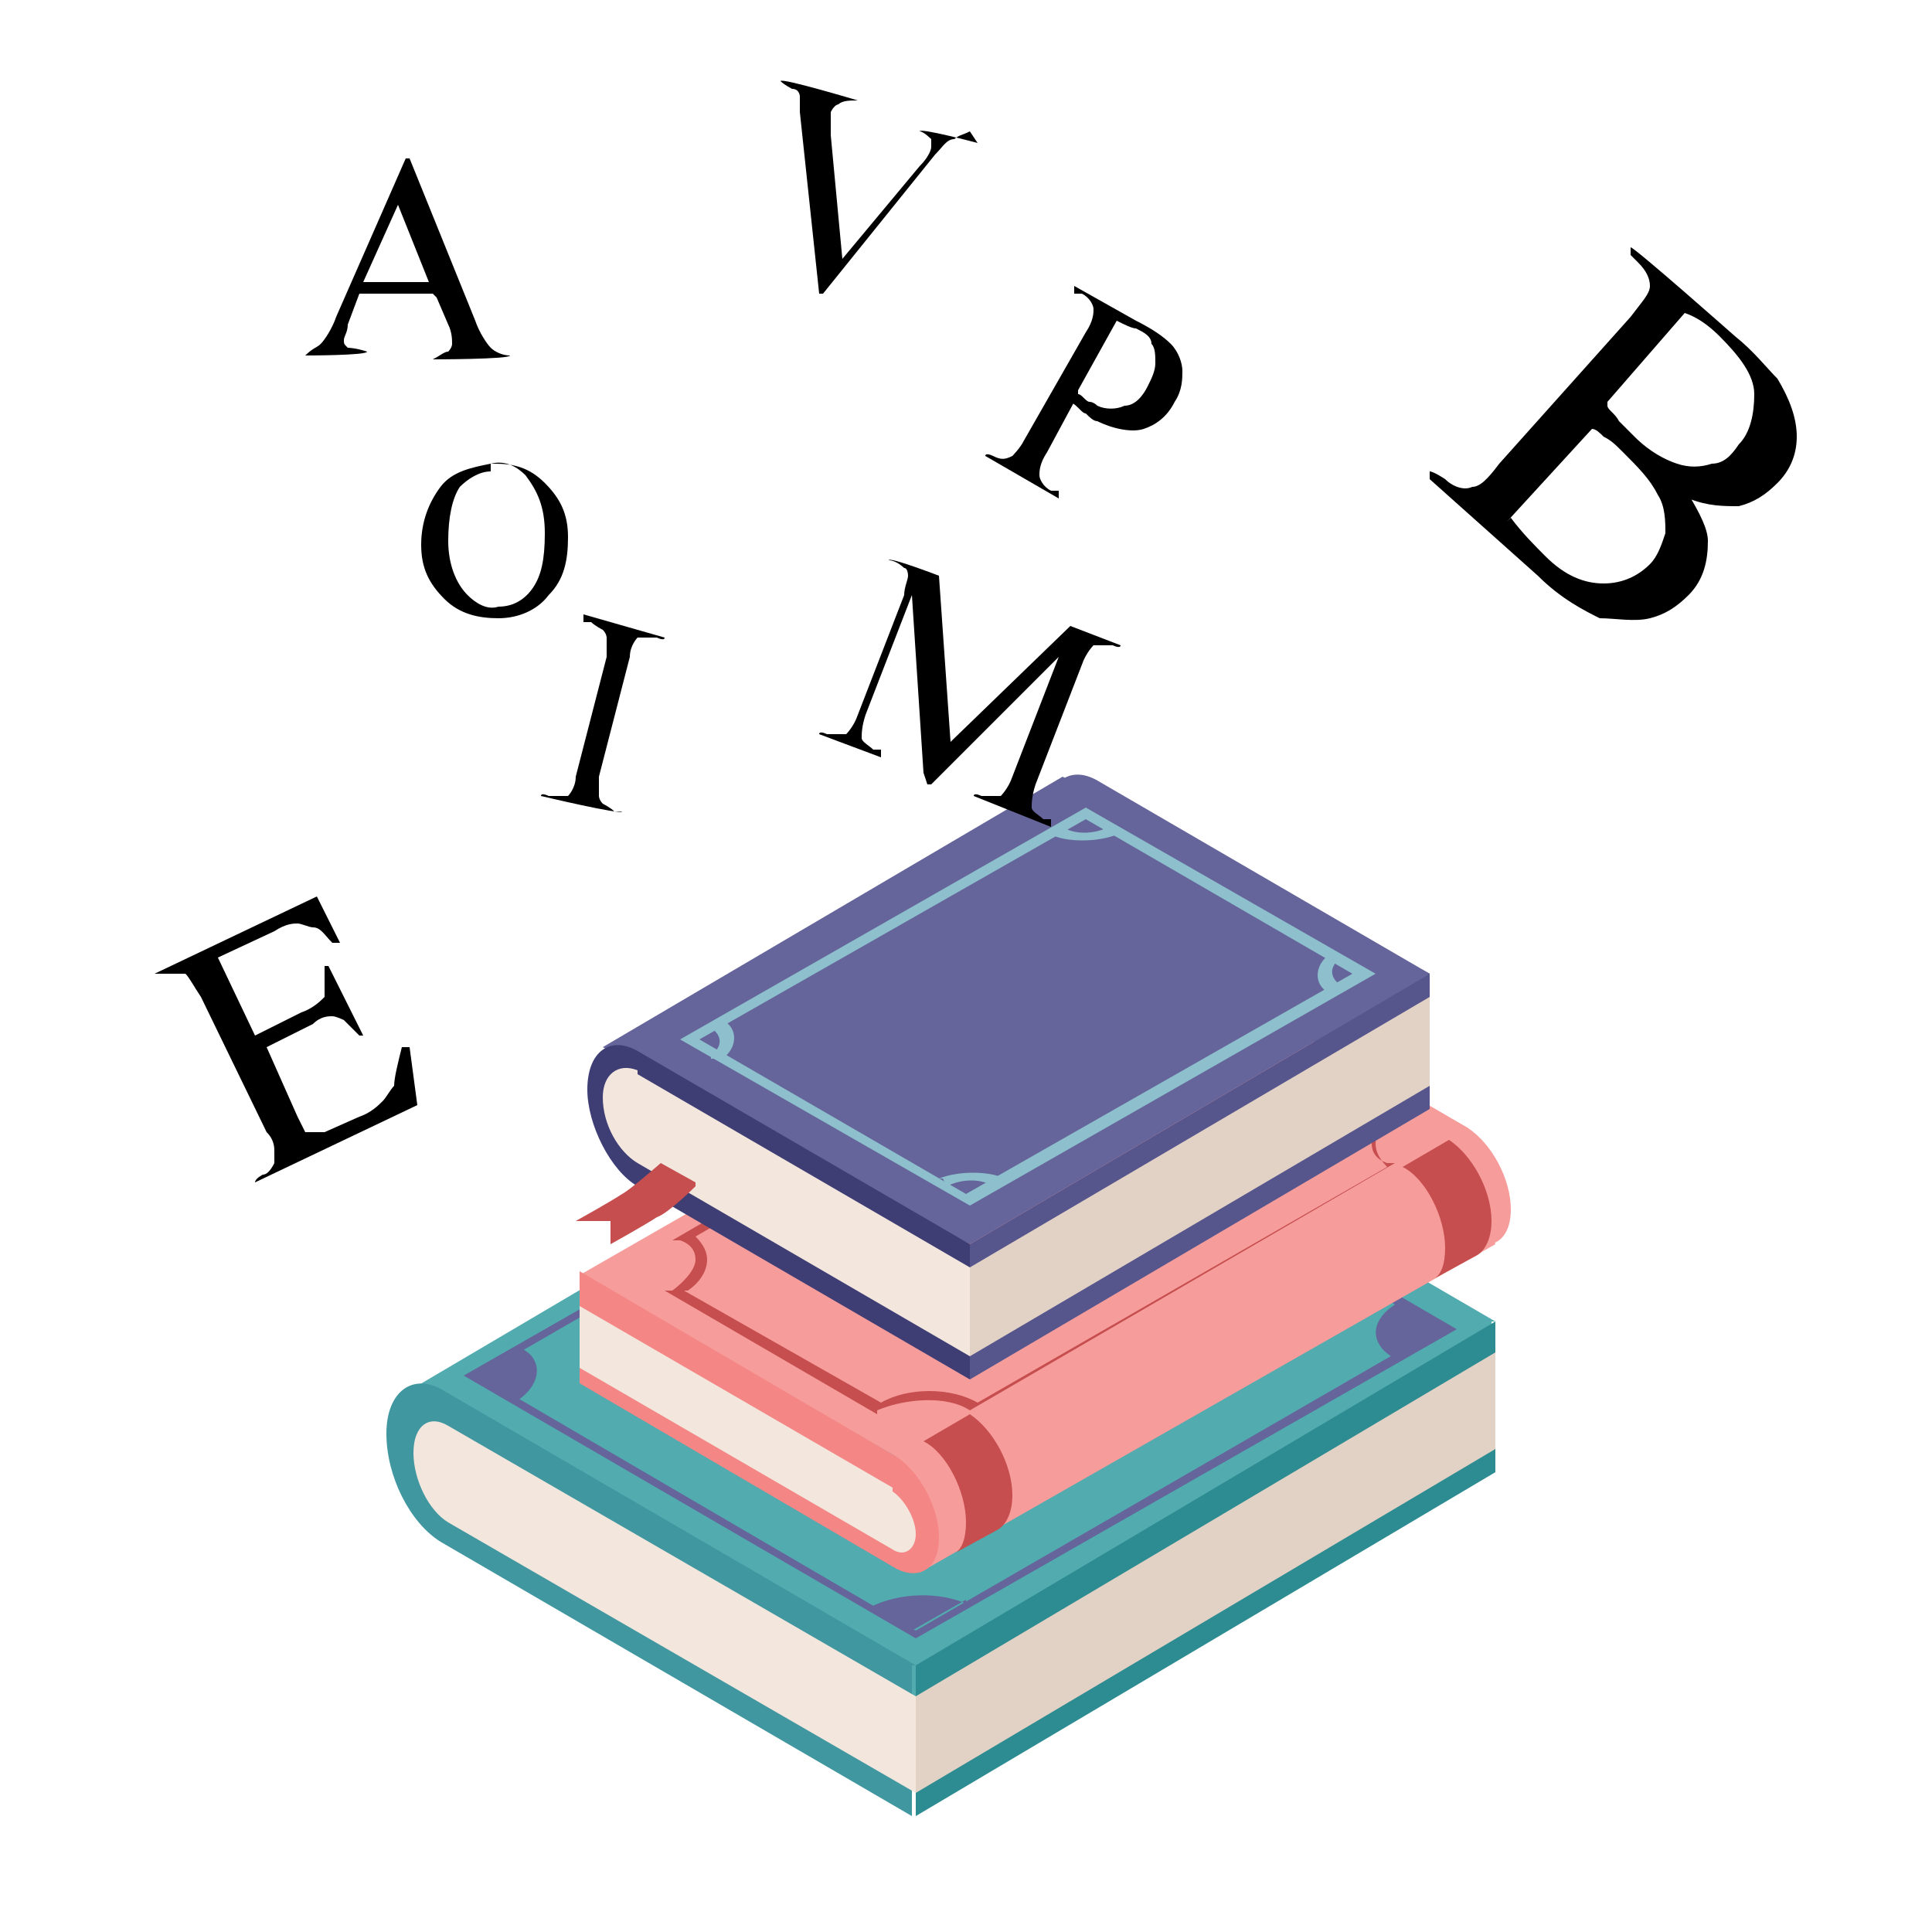 <?xml version="1.0" encoding="UTF-8"?>
<svg id="Layer_1" xmlns="http://www.w3.org/2000/svg" xmlns:xlink="http://www.w3.org/1999/xlink" version="1.1" viewBox="0 0 50 50">
  <!-- Generator: Adobe Illustrator 29.2.1, SVG Export Plug-In . SVG Version: 2.1.0 Build 116)  -->
  <defs>
    <style>
      .st0 {
        fill: #2d8c91;
      }

      .st1 {
        fill: #4097a0;
      }

      .st2 {
        fill: url(#radial-gradient);
      }

      .st3 {
        fill: #51abaf;
      }

      .st4 {
        fill: #3e3e75;
      }

      .st5 {
        fill: #e2d1c5;
      }

      .st6 {
        fill: #8dc0cc;
      }

      .st7 {
        fill: #f2e6dd;
      }

      .st8 {
        fill: #65659b;
      }

      .st9 {
        fill: #c64e4e;
      }

      .st10 {
        fill: #f48685;
      }

      .st11 {
        fill: #56568c;
      }

      .st12 {
        fill: #f69c9b;
      }
    </style>
    <radialGradient id="radial-gradient" cx="-73.2" cy="1085.1" fx="-73.2" fy="1085.1" r="15.9" gradientTransform="translate(137.1 -532.8) scale(1.5 .5)" gradientUnits="userSpaceOnUse">
      <stop offset=".4" stop-color="#b4bcc1"/>
      <stop offset=".9" stop-color="#eceeef" stop-opacity="0"/>
    </radialGradient>
  </defs>
  <ellipse class="st2" cx="24.8" cy="39.8" rx="24.4" ry="8.4"/>
  <g>
    <g>
      <g>
        <path class="st3" d="M38.7,34.2l-12.2-7.1c-.8-.5-1.5,0-1.5,1.1,0,1.1.6,2.3,1.4,2.8l12.2,7.1v-3.9Z"/>
        <polygon class="st3" points="10.4 36.1 25.5 27.2 38.1 36.6 23.7 44.8 10.4 36.1"/>
        <path class="st1" d="M23.7,43.1l-12.2-7.1c-.8-.5-1.5,0-1.5,1.1,0,1.1.6,2.3,1.4,2.8l12.2,7.1v-3.9Z"/>
        <polygon class="st0" points="38.7 34.2 23.7 43.1 23.7 47 38.7 38.1 38.7 34.2"/>
        <path class="st7" d="M23.7,43.9l-12.1-7c-.5-.3-.9,0-.9.7,0,.7.4,1.5.9,1.8l12.1,7v-2.5Z"/>
        <polygon class="st5" points="38.7 35 23.7 43.9 23.7 46.4 38.7 37.5 38.7 35"/>
      </g>
      <g>
        <path class="st8" d="M23.7,42.4l-11.7-6.8,14-8,11.7,6.8-14,8ZM12.4,35.6l11.3,6.6,13.5-7.8-11.3-6.6-13.5,7.8Z"/>
        <path class="st8" d="M37.4,34.3c-.7-.3-.7-.3-1.2-.6-.7.4-.8,1-.2,1.4l1.4-.8Z"/>
        <path class="st8" d="M25.8,27.7l-1.4.8c.7.4,1.8.3,2.5-.1-.6-.4-1.2-.7-1.2-.7Z"/>
        <path class="st8" d="M25,41.5c-.7-.3-1.7-.3-2.5.1.6.3,1.1.6,1.1.6l1.4-.8Z"/>
        <path class="st8" d="M13.5,34.8l-1.4.8c.7.4.9.5,1.2.7.7-.4.8-1.1.2-1.4Z"/>
      </g>
    </g>
    <g>
      <polygon class="st12" points="23.2 37.7 15 33 29.8 24.5 38 29.2 23.2 37.7"/>
      <path class="st12" d="M38,29.2l-8.2-4.8v2.9s8.2,4.8,8.2,4.8c.6.3,1.1,0,1.1-.8,0-.8-.5-1.7-1.1-2.1Z"/>
      <polygon class="st12" points="23.8 40.7 38.7 32.2 37.9 29.2 23.1 37.7 23.8 40.7"/>
      <path class="st10" d="M23.2,37.7l-8.2-4.8v2.9s8.2,4.8,8.2,4.8c.6.3,1.1,0,1.1-.8,0-.8-.5-1.7-1.1-2.1Z"/>
      <path class="st7" d="M23.1,38.5l-8.1-4.7v1.6s8.1,4.7,8.1,4.7c.3.2.6,0,.6-.4,0-.4-.3-.9-.6-1.1Z"/>
      <path class="st9" d="M22.7,36.6l-5.5-3.2h.2c.4-.3.6-.6.6-.8s-.1-.4-.4-.5h-.2c0,0,11-6.4,11-6.4h0c.6.4,1.6.3,2.3,0h0s0,0,0,0l5.4,3.1h-.1c-.3.3-.5.5-.5.8,0,.2.1.4.4.5h.2c0,0-11,6.4-11,6.4h0c-.6-.4-1.7-.3-2.4,0h0ZM17.7,33.4l5.1,2.9c.7-.4,1.8-.4,2.5,0l10.6-6.1c-.2-.2-.3-.4-.3-.6,0-.3.2-.6.5-.8l-5.1-2.9c-.7.4-1.8.4-2.4,0l-10.6,6.1c.2.2.3.4.3.6,0,.3-.2.6-.5.8Z"/>
      <path class="st9" d="M37.5,29.5l-1.2.7c.6.3,1.1,1.3,1.1,2.1,0,.4-.1.7-.3.8h0l1.1-.6c.2-.1.4-.4.4-.9,0-.8-.5-1.7-1.1-2.1Z"/>
      <path class="st9" d="M25.1,36.6l-1.2.7c.6.3,1.1,1.3,1.1,2.1,0,.4-.1.7-.3.8h0l1.1-.6c.2-.1.4-.4.4-.9,0-.8-.5-1.7-1.1-2.1Z"/>
    </g>
    <g>
      <g>
        <g>
          <path class="st8" d="M28.4,20.2l8.6,5v3.5s-8.6-5-8.6-5c-.7-.4-1.3-1.6-1.3-2.5,0-1,.6-1.4,1.3-1Z"/>
          <polygon class="st11" points="25.1 32.2 37 25.2 37 28.7 25.1 35.7 25.1 32.2"/>
          <polygon class="st8" points="15.6 27.1 27.5 20.1 37 25.2 25.1 32.2 15.6 27.1"/>
          <path class="st4" d="M16.5,27.2l8.6,5v3.5s-8.6-5-8.6-5c-.7-.4-1.3-1.6-1.3-2.5,0-1,.6-1.4,1.3-1Z"/>
          <polygon class="st5" points="25.1 32.8 37 25.8 37 28.1 25.1 35.1 25.1 32.8"/>
          <path class="st7" d="M16.5,27.8l8.6,5v2.3s-8.6-5-8.6-5c-.5-.3-.9-1-.9-1.7,0-.6.4-.9.9-.7Z"/>
        </g>
        <g>
          <path class="st6" d="M25.1,31.2l10.5-6-7.5-4.3-10.5,6,7.5,4.3ZM35,25.2l-10,5.7-6.9-4,10-5.7,6.9,4Z"/>
          <g>
            <path class="st6" d="M34.7,24.8s0,0,0,0c-.3.2-.3.5,0,.7l-.3.2s0,0,0,0c-.4-.2-.4-.7,0-1,0,0,0,0,.1,0h.2Z"/>
            <path class="st6" d="M28.7,21.4s0,0,0,0c-.4.2-.9.2-1.2,0l-.3.2s0,0,0,0c.4.2,1.2.2,1.7,0,0,0,0,0,.1,0h-.2Z"/>
          </g>
          <g>
            <path class="st6" d="M24.5,30.7s0,0,0,0c.4-.2.9-.2,1.2,0l.3-.2s0,0,0,0c-.4-.2-1.2-.2-1.7,0,0,0,0,0-.1,0h.2Z"/>
            <path class="st6" d="M18.4,27.3s0,0,0,0c.3-.2.3-.5,0-.7l.3-.2s0,0,0,0c.4.2.4.7,0,1,0,0,0,0-.1,0h-.2Z"/>
          </g>
        </g>
      </g>
      <path class="st9" d="M18,30.7s-.7.7-1,.8c-.3.2-1.2.7-1.2.7v-.6c0,0-.9,0-.9,0,0,0,.9-.5,1.2-.7.2-.1,1-.8,1-.8l.9.5Z"/>
    </g>
  </g>
  <path d="M11.2,7.6h-1.9s-.3.8-.3.8c0,.2-.1.3-.1.4s0,.1.1.2c0,0,.2,0,.5.1h0c0,.1-1.6.1-1.6.1h0c.2-.2.3-.2.4-.3.1-.1.3-.4.4-.7l1.8-4.1h.1l1.7,4.2c.1.3.3.6.4.7.1.1.3.2.5.2h0c0,.1-2,.1-2,.1h0c.2-.1.3-.2.4-.2,0,0,.1-.1.1-.2s0-.3-.1-.5l-.3-.7ZM11.1,7.3l-.8-2-.9,2h1.7Z"/>
  <path d="M23.9,20l-.3-4.6-1.2,3.1c-.1.3-.1.5-.1.6,0,.1.2.2.3.3h.2c0,0,0,.2,0,.2l-1.6-.6h0c0-.1.2,0,.2,0,.2,0,.4,0,.5,0,0,0,.2-.2.3-.5l1.2-3.1c0-.2.1-.4.1-.5,0,0,0-.2-.1-.2,0,0-.2-.2-.4-.2h0c0-.1,1.3.4,1.3.4l.3,4.3,3.1-3,1.3.5h0c0,.1-.2,0-.2,0-.2,0-.4,0-.5,0,0,0-.2.2-.3.5l-1.2,3.1c-.1.3-.1.5-.1.6,0,.1.2.2.3.3h.2c0,0,0,.2,0,.2l-2-.8h0c0-.1.2,0,.2,0,.2,0,.4,0,.5,0,0,0,.2-.2.3-.5l1.2-3.1-3.3,3.3h-.1Z"/>
  <path d="M25.1,3.4h0c-.2.1-.3.1-.4.2-.2,0-.3.2-.5.4l-2.9,3.6h-.1s-.5-4.7-.5-4.7c0-.2,0-.4,0-.4,0,0,0-.2-.2-.2,0,0-.2-.1-.3-.2h0c0-.1,2,.5,2,.5h0c-.2,0-.4,0-.5.1,0,0-.1,0-.2.2,0,.1,0,.3,0,.6l.3,3.2,2-2.4c.2-.2.3-.4.3-.5,0,0,0-.1,0-.2,0,0-.2-.2-.3-.2,0,0,0,0,0,0h0c0-.1,1.5.3,1.5.3Z"/>
  <path d="M16.1,21h0c0,.1-2.1-.4-2.1-.4h0c0-.1.2,0,.2,0,.2,0,.4,0,.5,0,0,0,.2-.2.2-.5l.8-3.1c0-.2,0-.4,0-.5,0,0,0-.1-.1-.2,0,0-.2-.1-.3-.2h-.2s0-.2,0-.2l2.1.6h0c0,.1-.2,0-.2,0-.2,0-.4,0-.5,0,0,0-.2.2-.2.5l-.8,3.1c0,.2,0,.4,0,.5,0,0,0,.1.1.2,0,0,.2.1.3.2h.2Z"/>
  <path d="M5.6,24.7l1,2.1,1.2-.6c.3-.1.5-.3.6-.4,0-.2,0-.4,0-.8h.1c0,0,.9,1.8.9,1.8h-.1c-.2-.2-.3-.3-.4-.4,0,0-.2-.1-.3-.1s-.3,0-.5.2l-1.2.6.8,1.8c.1.2.2.4.2.4,0,0,.1,0,.2,0s.2,0,.3,0l.9-.4c.3-.1.5-.3.6-.4.1-.1.2-.3.3-.4,0-.2.1-.6.2-1h.2c0,0,.2,1.5.2,1.5l-4.2,2h0c0-.1.2-.2.2-.2.1,0,.2-.1.3-.3,0,0,0-.2,0-.3s0-.3-.2-.5l-1.7-3.5c-.2-.3-.3-.5-.4-.6-.1,0-.3,0-.6,0h-.2c0,0,0,0,0,0l4.2-2,.6,1.2h-.2c-.2-.2-.3-.4-.5-.4-.1,0-.3-.1-.4-.1-.1,0-.3,0-.6.2l-1.5.7Z"/>
  <path d="M12.8,12c.5,0,.9.1,1.3.5.4.4.6.8.6,1.4,0,.6-.1,1.1-.5,1.5-.3.4-.8.6-1.3.6-.5,0-1-.1-1.4-.5-.4-.4-.6-.8-.6-1.4,0-.6.2-1.1.5-1.5.3-.4.8-.5,1.3-.6ZM12.7,12.2c-.3,0-.6.2-.8.4-.2.3-.3.8-.3,1.4,0,.6.2,1.1.5,1.4.2.2.5.4.8.3.4,0,.7-.2.9-.5s.3-.7.3-1.4c0-.7-.2-1.1-.5-1.5-.2-.2-.5-.4-.9-.3Z"/>
  <path d="M27.8,10.4l-.7,1.3c-.2.3-.2.5-.2.6,0,.1.1.3.3.4h.2c0,0,0,.2,0,.2l-1.9-1.1h0c0-.1.2,0,.2,0,.2.1.3.1.5,0,0,0,.2-.2.3-.4l1.6-2.8c.2-.3.2-.5.2-.6,0-.1-.1-.3-.3-.4h-.2c0,0,0-.2,0-.2l1.6.9c.4.2.7.4.9.6.2.2.3.5.3.7s0,.5-.2.8c-.2.4-.5.6-.8.7s-.8,0-1.2-.2c-.1,0-.2-.1-.3-.2-.1,0-.2-.2-.4-.3ZM27.9,10.2c.1,0,.2.2.3.2s.2.1.2.1c.2.1.5.1.7,0,.3,0,.5-.3.6-.5.1-.2.2-.4.2-.6s0-.4-.1-.5c0-.2-.2-.3-.4-.4-.1,0-.3-.1-.5-.2l-1,1.8Z"/>
  <path d="M43.7,12.8c.3.5.5.9.5,1.2,0,.5-.1,1-.5,1.4-.3.3-.6.5-1,.6-.4.1-.9,0-1.3,0-.4-.2-1-.5-1.6-1.1l-2.8-2.5v-.2c.1,0,.4.2.4.2.2.2.5.3.7.2.2,0,.4-.2.7-.6l3.4-3.8c.3-.4.5-.6.5-.8,0-.2-.1-.4-.3-.6l-.2-.2v-.2c.1,0,2.7,2.3,2.7,2.3.5.4.8.8,1.1,1.1.3.5.5,1,.5,1.5,0,.5-.2.9-.5,1.2-.3.3-.6.5-1,.6-.4,0-.8,0-1.3-.2ZM39.1,13.4c.3.4.6.7.9,1,.5.5,1,.7,1.5.7.5,0,.9-.2,1.2-.5.2-.2.3-.5.4-.8,0-.3,0-.7-.2-1-.2-.4-.5-.7-.9-1.1-.2-.2-.3-.3-.5-.4-.1-.1-.2-.2-.3-.2l-2.2,2.4ZM41.6,10.5c0,.1.2.2.3.4.1.1.3.3.4.4.4.4.8.6,1.1.7.3.1.6.1.9,0,.3,0,.5-.2.7-.5.3-.3.4-.8.4-1.3,0-.5-.4-1-.9-1.5-.3-.3-.6-.5-.9-.6l-2,2.3Z"/>
</svg>